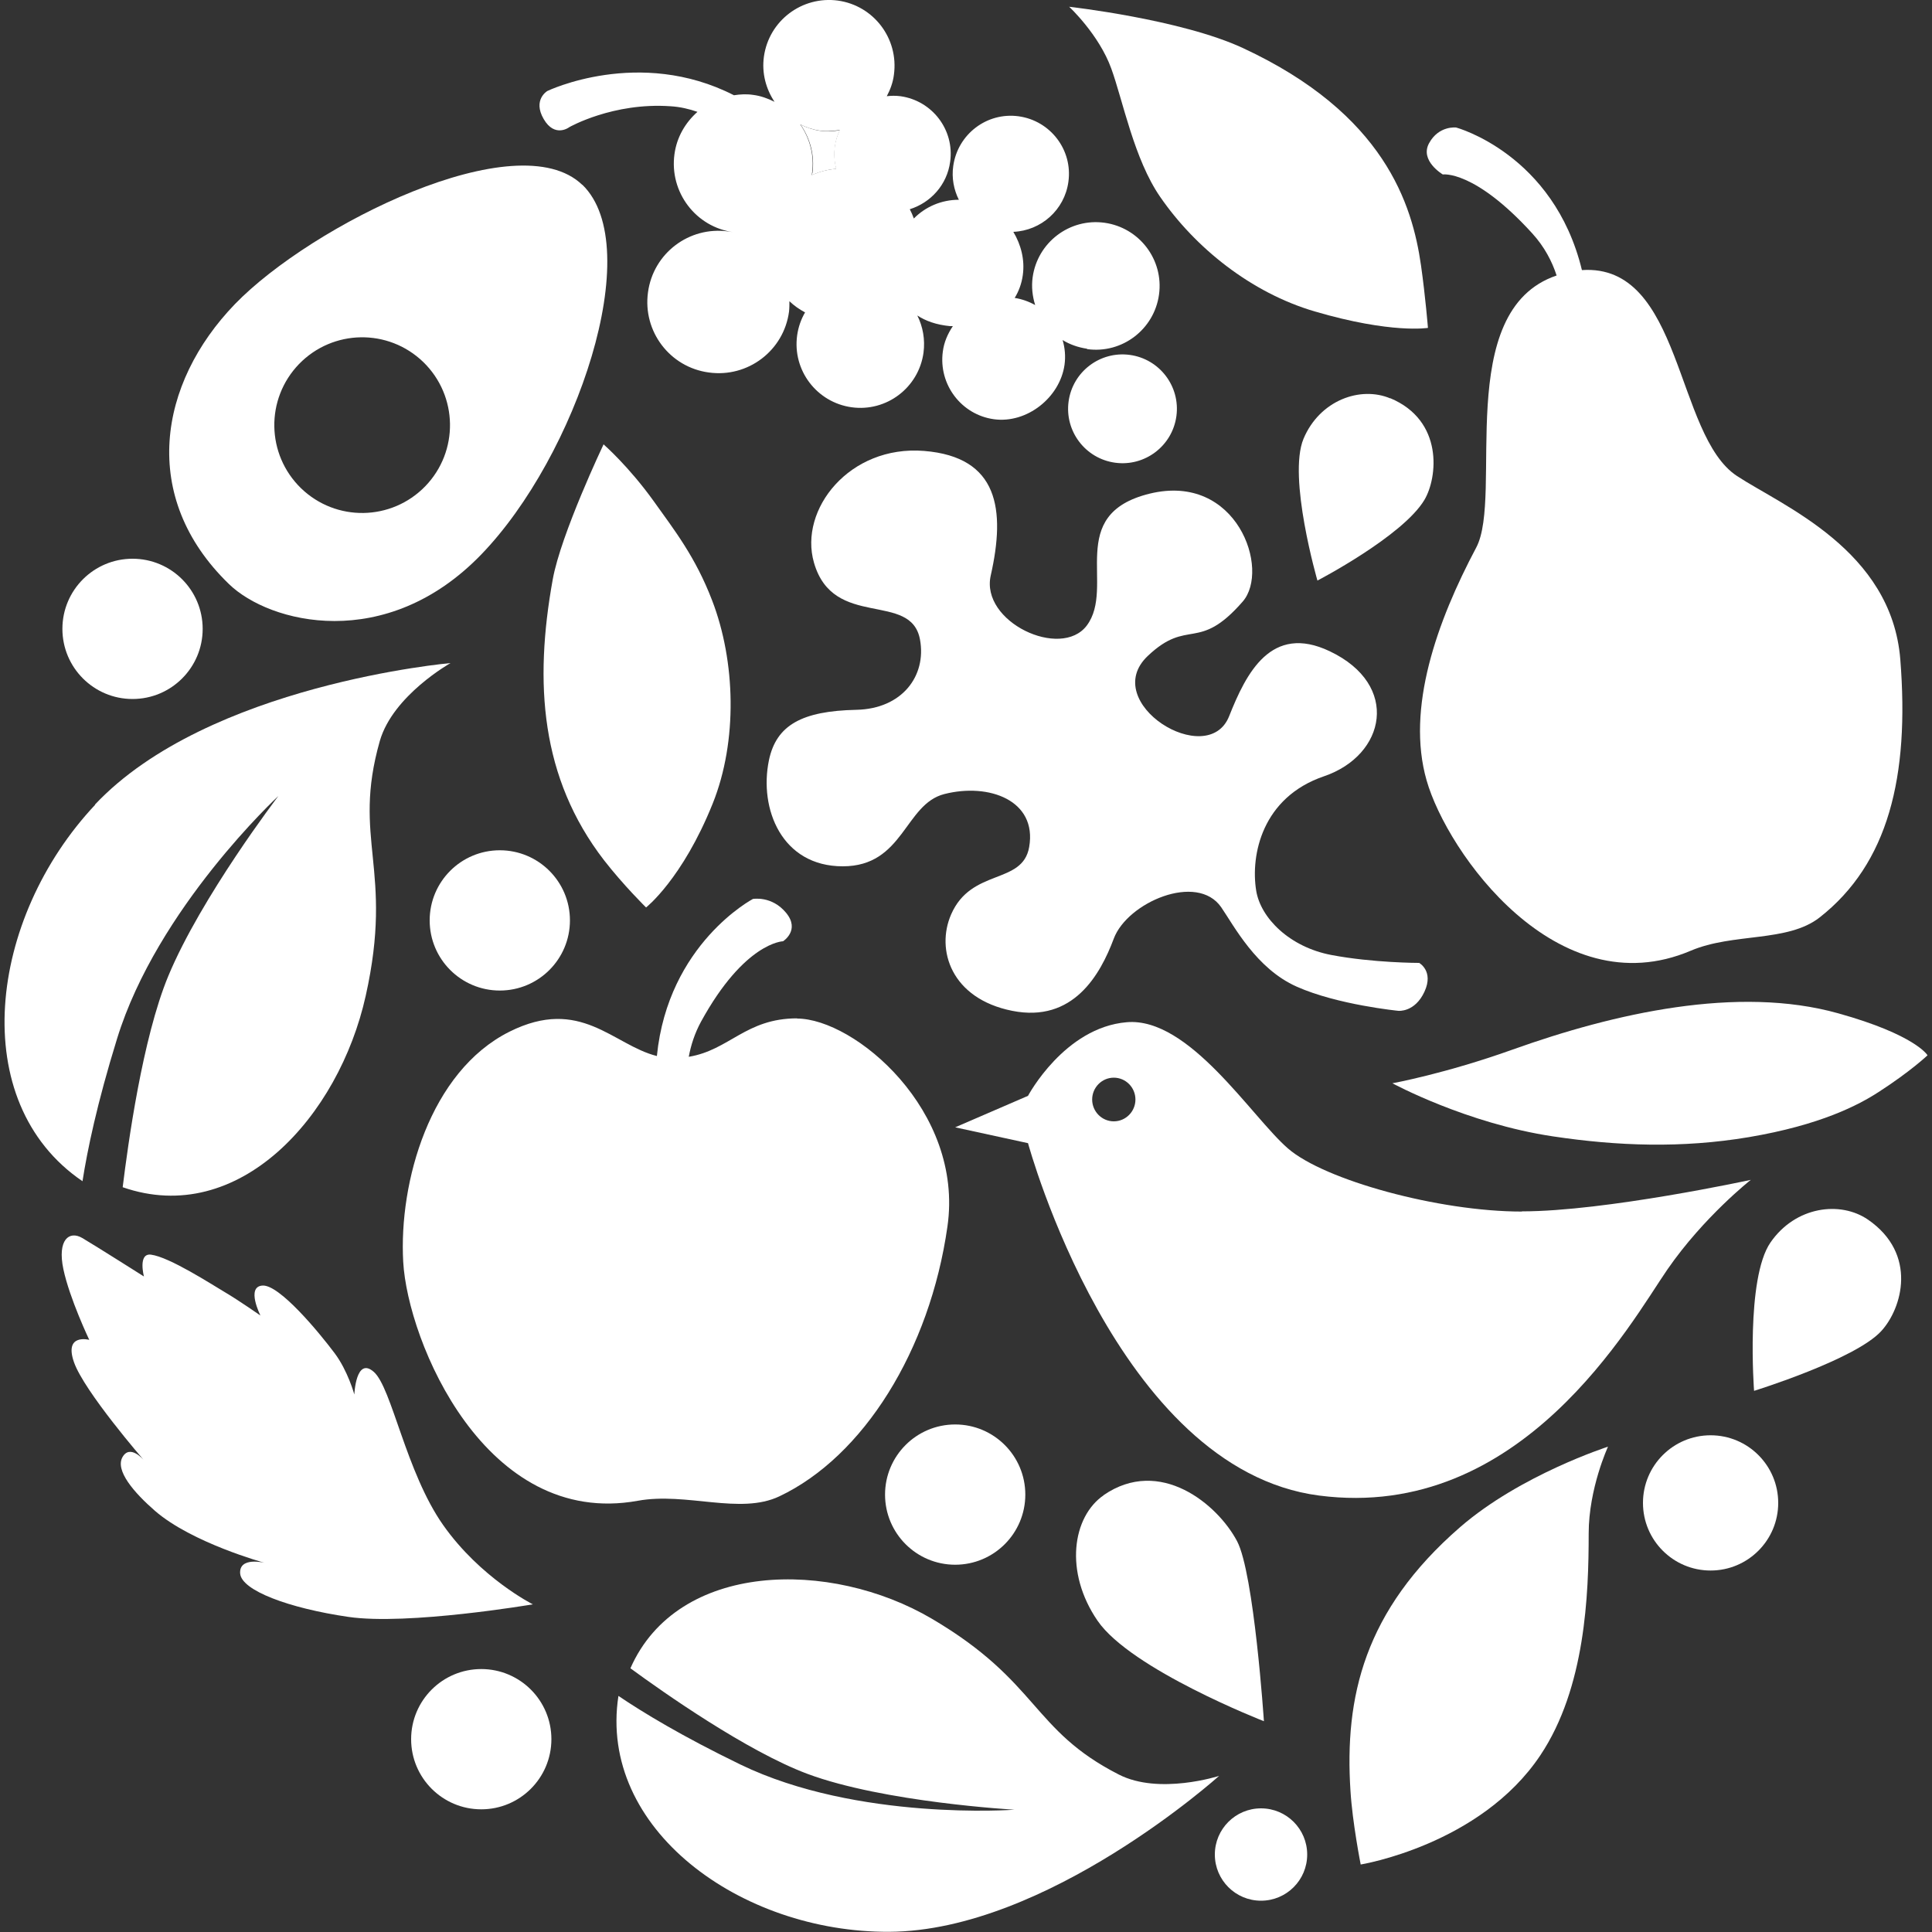 <svg xmlns="http://www.w3.org/2000/svg" id="Layer_1" data-name="Layer 1" width="100" height="100" viewBox="0 0 100 100"><rect x="0" y="0" width="100" height="100" fill="#333333" stroke="none"/><path d="M73.44,49.84s-2.37,0-4.53-.41-3.66-1.91-3.89-3.33c-.3-1.85.31-4.83,3.51-5.92s3.96-4.73.3-6.47c-3.04-1.45-4.33,1.14-5.21,3.36-1.11,2.8-6.76-.71-4.21-3.12,2.1-1.99,2.6-.16,4.91-2.81,1.44-1.65-.29-6.69-4.81-5.59-4.41,1.08-1.75,4.82-3.26,6.83-1.34,1.77-5.51-.19-4.97-2.59.77-3.41.41-6.14-3.45-6.45-3.86-.31-6.49,3.03-5.7,5.78,1,3.49,5.03,1.45,5.49,3.99.34,1.87-.92,3.58-3.3,3.63-2.81.06-4.14.79-4.52,2.61-.52,2.51.66,5.49,3.82,5.49s3.2-3.22,5.26-3.74c2.31-.59,4.81.33,4.39,2.74-.34,1.97-2.99,1.08-4.04,3.49-.8,1.83,0,4.36,3.16,4.99s4.56-1.87,5.26-3.74c.7-1.87,4.31-3.43,5.56-1.62.66.96,1.81,3.18,3.91,4.11,2.11.94,5.26,1.25,5.26,1.25,0,0,.85.09,1.35-.99s-.29-1.5-.29-1.5Z" style="fill: #fff;"></path><path d="M41.26,52.71c-2.66,0-3.5,1.64-5.61,1.99.11-.6.31-1.22.63-1.81,2.26-4.13,4.25-4.17,4.25-4.17,0,0,.9-.57.16-1.47-.74-.9-1.72-.72-1.72-.72,0,0-4.39,2.31-4.97,8.13-2.27-.57-3.95-3.1-7.63-1.26-4.12,2.06-5.73,7.79-5.5,11.91.23,4.12,4.25,13.8,12.14,12.37,2.52-.46,5.29.74,7.33-.23,4.35-2.06,7.79-7.56,8.7-13.97.86-6-4.81-10.76-7.79-10.76Z" style="fill: #fff;"></path><path d="M4.93,41.65c-5.54,5.89-6.69,15.39-.66,19.49.25-1.6.75-4.02,1.79-7.38,2.08-6.76,8.35-12.56,8.35-12.56,0,0-4,5.23-5.7,9.32-1.34,3.23-2.09,8.74-2.36,10.93,6,2.09,11.19-3.65,12.58-9.91,1.47-6.59-.73-8.06.73-13.19.68-2.36,3.66-4.03,3.66-4.03,0,0-12.55,1.1-18.41,7.33Z" style="fill: #fff;"></path><path d="M46.03,99.99c-7.71.04-15.08-5.34-14.02-12.21,1.27.86,3.3,2.09,6.31,3.55,6.07,2.94,14.19,2.34,14.19,2.34,0,0-6.77-.38-10.73-1.86-3.12-1.17-7.46-4.22-9.15-5.46,2.44-5.55,10.35-5.66,15.61-2.56,5.55,3.27,5.14,5.75,9.67,8.06,2.09,1.07,5.19.07,5.19.07,0,0-8.92,8.03-17.08,8.07Z" style="fill: #fff;"></path><path d="M98.36,34.14c-.45-5.68-6.11-7.96-8.45-9.5-3.21-2.1-2.82-11.01-8.03-10.66-1.46-6.02-6.51-7.38-6.51-7.38,0,0-.9-.11-1.4.81-.5.91.71,1.62.71,1.62,0,0,1.62-.25,4.62,3.04.65.71,1.04,1.48,1.27,2.19-5.39,1.82-2.74,11.4-4.16,14.08-2.03,3.82-3.64,8.32-2.57,12.05,1.06,3.73,6.75,11.76,13.67,8.82,2.21-.94,5-.42,6.67-1.72,3.56-2.79,4.66-7.29,4.18-13.35Z" style="fill: #fff;"></path><path d="M78.77,62.71c-4.31,0-10.23-1.63-12.11-3.27-1.88-1.63-5.11-6.81-8.34-6.53-3.23.27-5.11,3.81-5.11,3.81l-3.77,1.63,3.77.82s4.57,16.88,15.07,18.24c10.49,1.36,16.15-8.99,18.03-11.71,1.88-2.72,4.31-4.63,4.31-4.63,0,0-7.53,1.63-11.84,1.63ZM57.65,58.04c-.62,0-1.12-.51-1.12-1.13s.5-1.13,1.12-1.13,1.12.51,1.12,1.13-.5,1.13-1.12,1.13Z" style="fill: #fff;"></path><path d="M70.41,96.51s6.21-1,9.32-5.66c2.33-3.49,2.5-8.31,2.5-11.48,0-2.33,1-4.49,1-4.49,0,0-4.52,1.45-7.65,4.16-4.99,4.33-5.99,8.82-5.68,13.65.1,1.65.53,3.82.53,3.82Z" style="fill: #fff;"></path><path d="M30.14,9.57c-3.35-3.24-14.02,2.08-17.98,6.17-3.96,4.1-4.96,9.99-.31,14.49,2.1,2.04,8.12,3.57,13.05-1.52,4.93-5.09,8.59-15.91,5.24-19.15ZM22.01,25.17c-1.75,1.8-4.62,1.85-6.43.1-1.8-1.75-1.85-4.62-.1-6.43,1.75-1.8,4.62-1.85,6.43-.1,1.8,1.75,1.85,4.62.1,6.43Z" style="fill: #fff;"></path><g><path d="M42.04,8.96s-.02.06-.02.1c.4-.17.82-.29,1.27-.32-.1-.37-.13-.77-.07-1.18.04-.29.13-.57.25-.82-.33.06-.67.08-1.02.03-.36-.05-.7-.17-1.01-.32.49.71.74,1.59.61,2.52Z" style="fill: #fff;"></path><path d="M56.27,18.07c1.81.25,3.47-1.02,3.72-2.82.25-1.81-1.02-3.47-2.82-3.72-1.81-.25-3.47,1.02-3.72,2.82-.07.5-.01.99.13,1.44-.32-.18-.68-.31-1.06-.37.21-.34.36-.74.42-1.18.11-.79-.09-1.57-.49-2.24,1.43-.06,2.65-1.13,2.85-2.59.23-1.65-.93-3.16-2.57-3.39-1.65-.23-3.16.93-3.39,2.57-.09.62.03,1.23.29,1.75-.9,0-1.73.36-2.33.97-.06-.17-.13-.33-.21-.48,1.08-.34,1.93-1.26,2.09-2.46.23-1.65-.93-3.16-2.57-3.39-.24-.03-.48-.03-.71,0,.18-.34.32-.71.37-1.12.25-1.86-1.04-3.57-2.9-3.83-1.86-.25-3.57,1.04-3.83,2.9-.12.86.11,1.68.55,2.34-.34-.17-.71-.31-1.12-.36-.33-.05-.66-.03-.98.02-4.91-2.51-9.66-.22-9.66-.22,0,0-.77.45-.19,1.45s1.33.42,1.33.42c0,0,2.26-1.29,5.24-1.08.5.03.96.14,1.39.29-.62.55-1.07,1.3-1.19,2.19-.27,1.96,1.1,3.78,3.07,4.04.61.08.45.06-.29-.04-2.02-.28-3.88,1.13-4.15,3.15-.28,2.02,1.13,3.88,3.15,4.15,2.02.28,3.88-1.13,4.15-3.15.02-.18.02-.36.02-.54.24.23.51.42.81.58-.21.36-.35.76-.41,1.19-.25,1.81,1.02,3.47,2.82,3.72,1.81.25,3.47-1.02,3.72-2.82.09-.69-.03-1.35-.32-1.93.43.28.97.48,1.69.55.05,0,.1,0,.15,0-.27.4-.46.84-.52,1.32-.23,1.7.96,3.27,2.65,3.5,1.7.23,3.41-1.12,3.65-2.82.06-.44.02-.88-.1-1.28.37.23.8.38,1.26.45ZM43.46,6.74c-.12.26-.21.53-.25.82-.06.41-.03.81.07,1.18-.45.03-.87.15-1.27.32,0-.03.02-.06.02-.1.13-.92-.12-1.81-.61-2.52.31.15.65.27,1.01.32.35.05.69.02,1.02-.03Z" style="fill: #fff;"></path><path d="M58.48,18.37c-1.54-.21-2.96.87-3.17,2.41-.21,1.54.87,2.96,2.41,3.17s2.96-.87,3.17-2.41c.21-1.54-.87-2.96-2.41-3.17Z" style="fill: #fff;"></path></g><circle cx="65.27" cy="95.99" r="2.39" style="fill: #fff;"></circle><circle cx="6.86" cy="32.55" r="3.63" style="fill: #fff;"></circle><circle cx="49.44" cy="77.36" r="3.63" style="fill: #fff;"></circle><circle cx="24.91" cy="90.02" r="3.63" style="fill: #fff;"></circle><circle cx="88.54" cy="77.79" r="3.5" style="fill: #fff;"></circle><circle cx="25.87" cy="47.64" r="3.63" style="fill: #fff;"></circle><path d="M33.44,46.97s1.88-1.47,3.45-5.38c1.3-3.24,1.18-7.37-.03-10.51-.87-2.27-1.97-3.66-3.01-5.12-1.31-1.83-2.61-2.96-2.61-2.96,0,0-2.21,4.65-2.63,6.99-.97,5.36-.63,10.27,2.65,14.53,1.01,1.3,2.17,2.44,2.17,2.44Z" style="fill: #fff;"></path><path d="M99.76,54.61s-.63-1.05-4.61-2.16c-5.2-1.46-11.61,0-16.84,1.87-3.49,1.25-6.24,1.75-6.24,1.75,0,0,3.83,2.08,8.32,2.75,3.35.5,6.65.62,10.12.04,3.73-.63,5.7-1.67,6.73-2.34,1.66-1.07,2.53-1.9,2.53-1.9Z" style="fill: #fff;"></path><path d="M73.92,16.97s-1.88.32-5.87-.85c-3.3-.97-6.19-3.3-8-5.93-1.35-1.95-1.93-4.99-2.53-6.64-.64-1.77-2.18-3.2-2.18-3.2,0,0,5.8.65,9,2.14,7.33,3.41,8.76,8.1,9.21,11.24.23,1.62.36,3.24.36,3.24Z" style="fill: #fff;"></path><path d="M96.69,63.13c2.58,1.78,1.76,4.6.68,5.77-1.35,1.47-6.58,3.09-6.58,3.09,0,0-.44-5.81.85-7.68s3.61-2.17,5.05-1.18Z" style="fill: #fff;"></path><path d="M71.96,20.61c2.77,1.16,2.45,4.11,1.77,5.26-1.12,1.88-5.54,4.18-5.54,4.18,0,0-1.55-5.35-.72-7.34.84-2,2.95-2.74,4.49-2.09Z" style="fill: #fff;"></path><path d="M57.12,77.39c2.92-2.01,5.9.47,6.91,2.38.88,1.66,1.39,9.32,1.39,9.32,0,0-6.88-2.68-8.61-5.2-1.73-2.52-1.31-5.38.32-6.5Z" style="fill: #fff;"></path><path d="M27.58,83.04s-6.47,1.1-9.55.65-5.54-1.37-5.6-2.25c-.06-.88,1.26-.55,1.26-.55,0,0-3.76-1.03-5.67-2.69-1.09-.95-2.07-2.09-1.68-2.78s1.1.15,1.1.15c0,0-3.08-3.55-3.61-5.06s.79-1.16.79-1.16c0,0-1.02-2.14-1.34-3.66-.32-1.52.3-2.01.98-1.61s3.19,1.99,3.19,1.99c0,0-.32-1.21.36-1.13.96.12,3.16,1.55,3.84,1.95s1.83,1.2,1.83,1.2c0,0-.76-1.5.11-1.55s2.89,2.38,3.73,3.5c.69.92,1.02,2.14,1.02,2.14,0,0,.08-1.99,1.01-1.17s1.66,5.19,3.59,7.93c1.93,2.74,4.64,4.1,4.64,4.1Z" style="fill: #fff;"></path></svg>